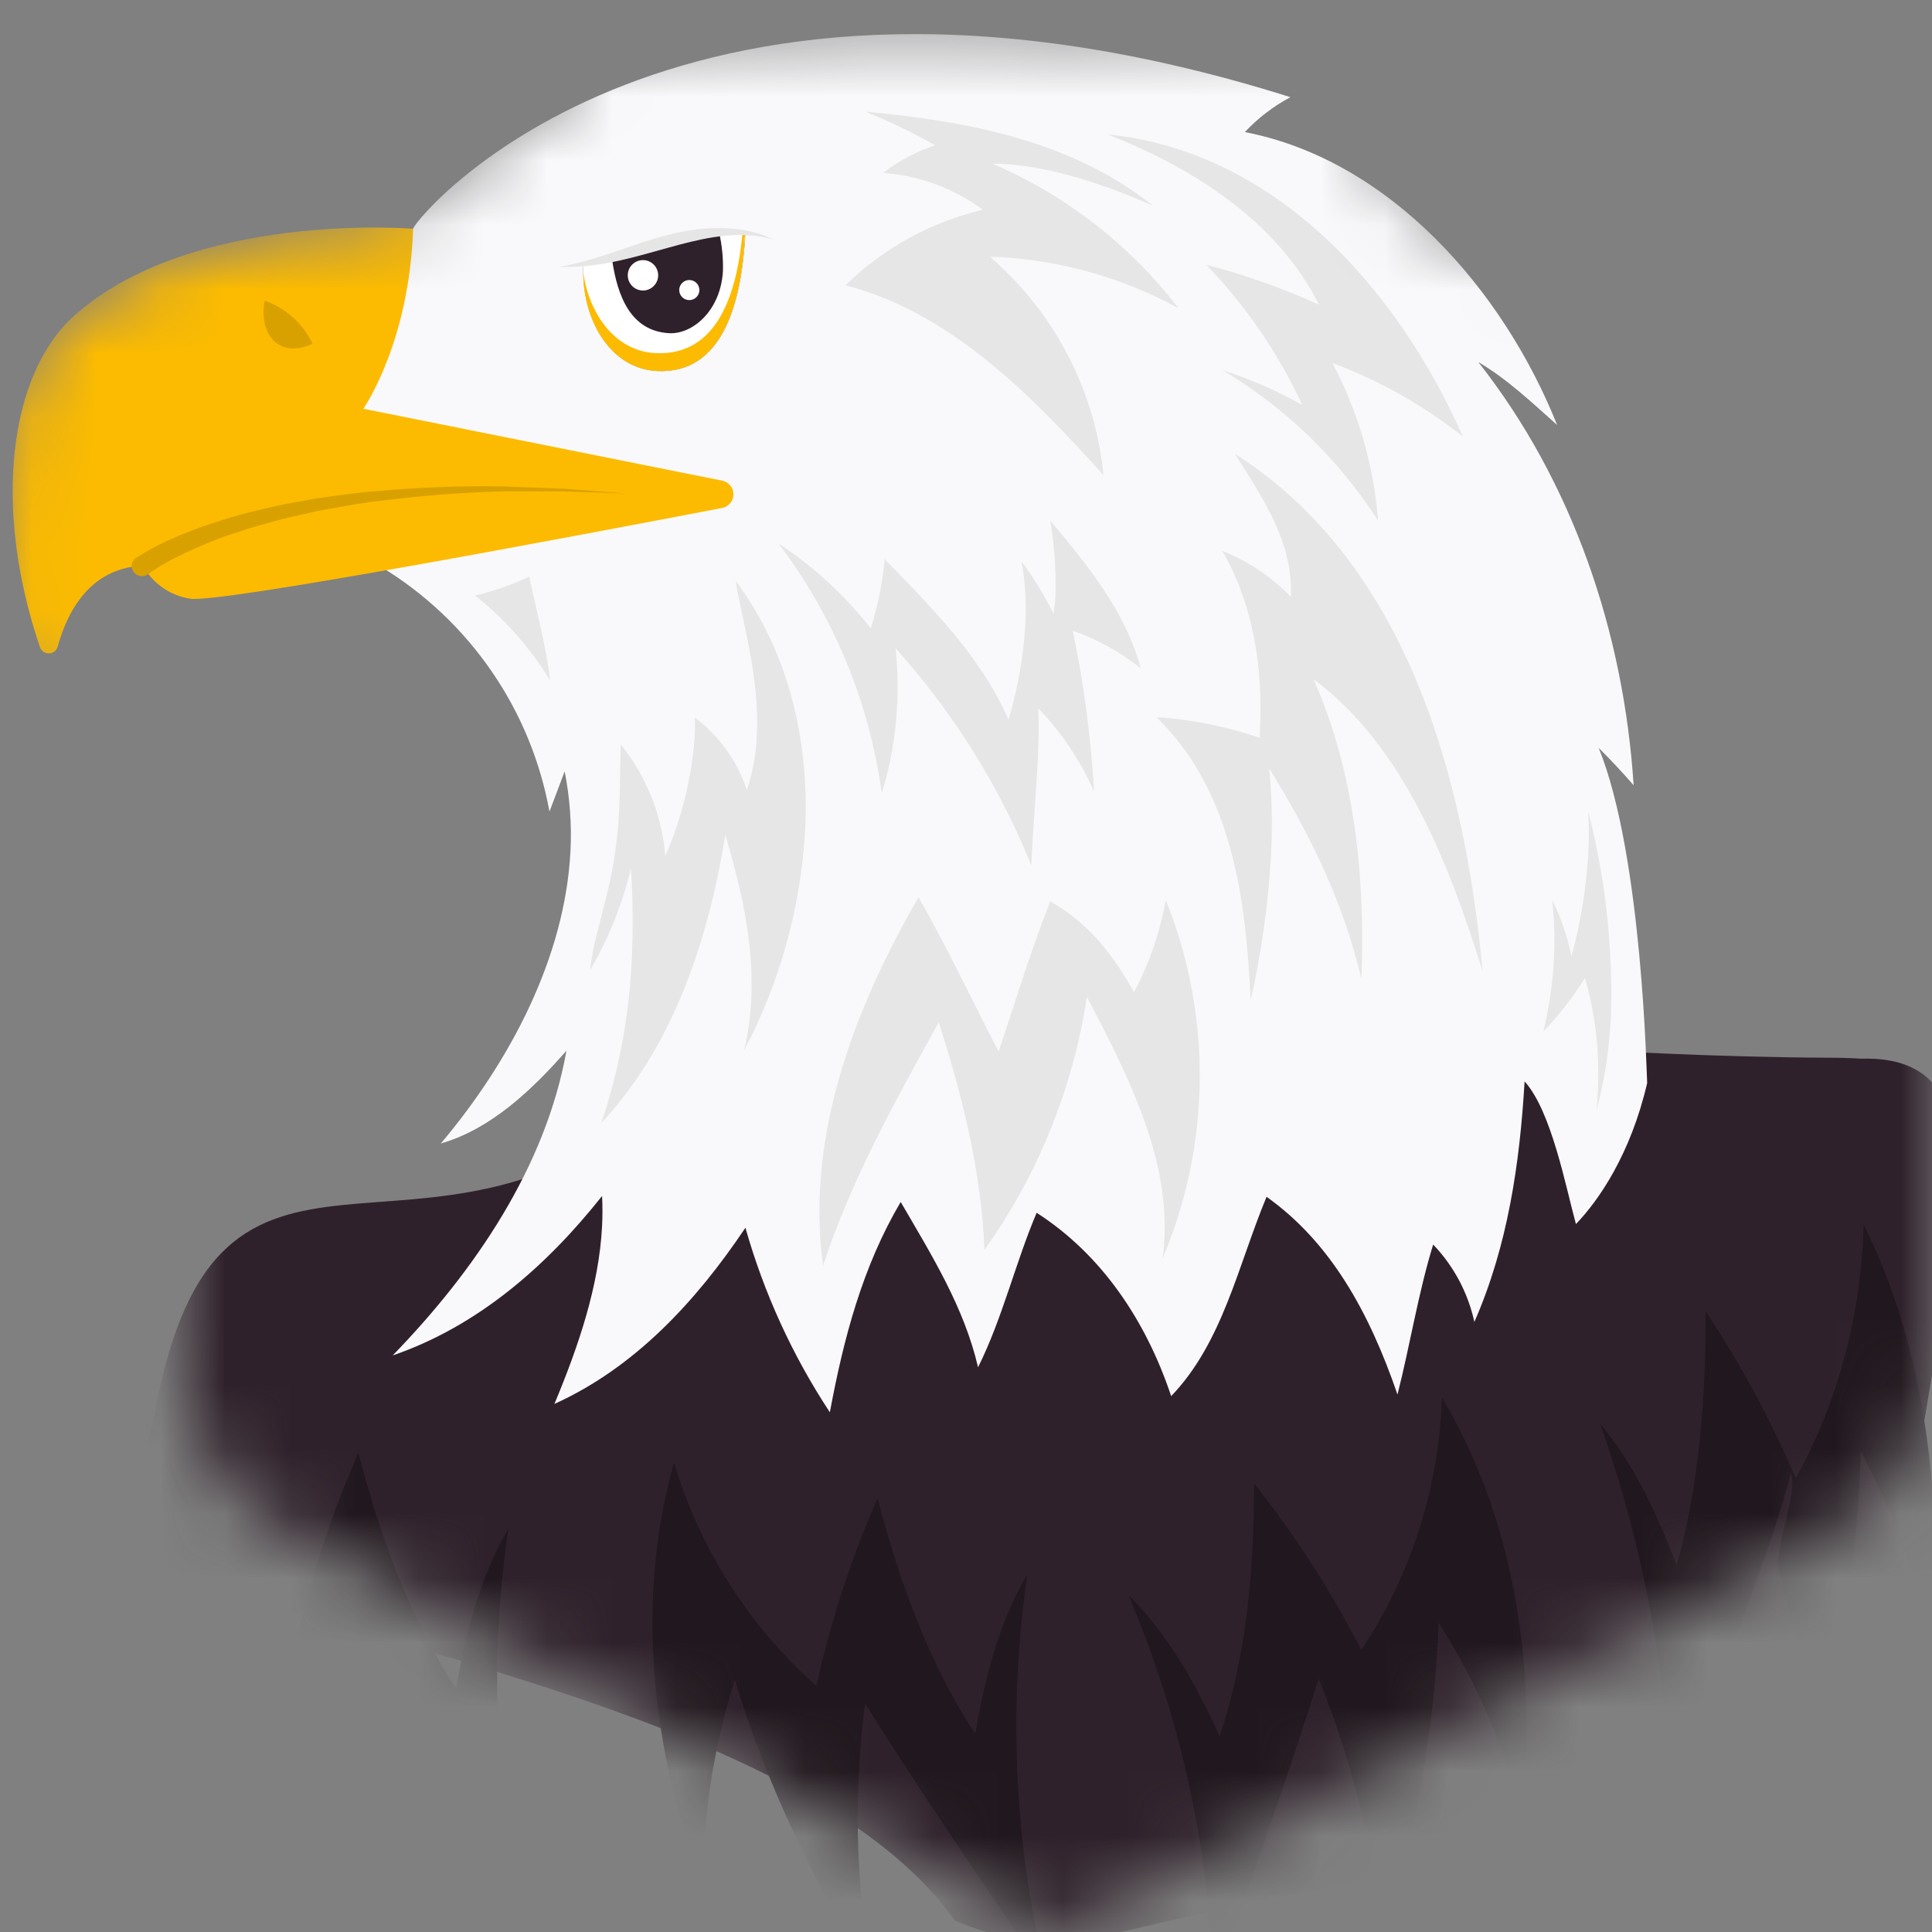 <svg width="30" height="30" viewBox="0 0 30 30" fill="none" xmlns="http://www.w3.org/2000/svg">
<rect x="0" y="0" width="30" height="30" fill="#808080" stroke="none"/>
<mask id="mask0_3706_10754" style="mask-type:luminance" maskUnits="userSpaceOnUse" x="0" y="0" width="30" height="30">
<path d="M24.325 4.224C17.057 2.488 26.391 -1.291 19.123 0.446C17.645 0.794 8.978 -0.126 8.978 1.293L6.246 3.377C3.839 3.548 0.133 4.379 0.133 6.765C0.133 8.642 -0.818 11.454 2.361 11.454C2.526 11.454 2.692 11.444 2.858 11.433V21.14C2.867 21.702 3.03 22.251 3.33 22.726C3.63 23.201 4.054 23.584 4.557 23.834L16.429 30L28.301 23.831C28.804 23.582 29.228 23.199 29.528 22.724C29.827 22.25 29.991 21.702 30 21.14V1.679C30 0.265 25.803 4.572 24.325 4.224Z" fill="white"/>
</mask>
<g mask="url(#mask0_3706_10754)">
<path d="M28.9 16.439C28.732 16.429 28.559 16.424 28.38 16.424C21.651 16.398 15.09 14.979 8.919 17.988C5.34 19.735 2.557 16.551 2.149 24.354C6.877 25.774 12.803 26.971 14.831 29.826C17.101 30.745 17.083 29.505 24.651 28.784C31.934 22.269 29.008 28.393 29.593 23.963C30.178 19.533 31.34 16.372 28.9 16.439Z" fill="#2F212B"/>
<path d="M24.824 11.613C25.012 11.8 25.194 11.993 25.367 12.194C25.213 9.816 24.42 7.484 22.955 5.622C23.401 5.883 23.792 6.255 24.179 6.599C23.336 4.491 21.578 2.486 19.33 2.051C19.535 1.832 19.774 1.649 20.038 1.509C10.56 -1.482 6.503 3.308 6.414 3.552L5.875 4.073C5.041 4.584 4.411 5.478 4.363 6.409C4.278 8.03 5.923 8.806 5.923 8.806C6.601 9.218 7.184 9.77 7.634 10.424C8.084 11.078 8.39 11.82 8.532 12.602C8.613 12.395 8.688 12.186 8.768 11.978C8.849 12.387 8.88 12.806 8.858 13.223C8.772 14.857 7.931 16.469 6.845 17.756C7.612 17.536 8.249 16.939 8.796 16.315C8.473 18.119 7.374 19.732 6.098 21.047C7.416 20.595 8.484 19.663 9.349 18.571C9.357 18.727 9.357 18.883 9.349 19.039C9.301 19.968 8.986 20.896 8.609 21.8C9.859 21.235 10.81 20.206 11.575 19.064C11.863 20.081 12.305 21.048 12.886 21.93C13.1 20.78 13.393 19.668 13.986 18.664C14.467 19.491 14.972 20.3 15.187 21.231C15.568 20.467 15.767 19.608 16.097 18.832C17.111 19.483 17.797 20.514 18.186 21.679C18.987 20.844 19.218 19.666 19.667 18.584C20.652 19.283 21.258 20.363 21.7 21.654C21.897 20.881 22.019 20.091 22.254 19.325C22.574 19.659 22.795 20.075 22.894 20.527C23.414 19.34 23.598 18.071 23.674 16.792C24.09 17.252 24.311 18.422 24.471 19.007C24.827 18.638 25.321 17.92 25.577 16.818C25.57 16.763 25.507 13.287 24.824 11.613Z" fill="#F9F9FB"/>
<path d="M11.572 3.583C11.572 3.603 11.572 3.622 11.572 3.643C11.517 4.677 11.235 5.815 10.198 5.761C9.457 5.722 9.019 4.917 9.06 4.112V4.098C9.652 4.098 10.149 3.728 10.739 3.633C11.022 3.587 11.3 3.625 11.572 3.583Z" fill="#2F212B"/>
<path d="M11.572 3.583V3.642C11.517 4.677 11.235 5.815 10.198 5.761C9.457 5.722 9.019 4.917 9.06 4.112V4.096C9.21 4.094 9.36 4.073 9.504 4.031C9.916 3.922 10.304 3.703 10.739 3.633C10.88 3.613 11.023 3.604 11.165 3.606C11.301 3.608 11.437 3.601 11.572 3.583Z" fill="white"/>
<path d="M11.532 3.587C11.448 4.556 11.142 5.532 10.174 5.483C9.557 5.45 9.152 4.887 9.057 4.234C9.057 4.997 9.492 5.724 10.196 5.761C11.236 5.815 11.515 4.677 11.569 3.642V3.583L11.532 3.587Z" fill="#FCBB00"/>
<path d="M6.415 3.552C6.415 3.552 2.964 3.268 1.141 4.913C0.154 5.805 -0.126 7.854 0.62 10.048C0.63 10.077 0.649 10.103 0.675 10.12C0.7 10.138 0.73 10.147 0.761 10.146C0.792 10.145 0.822 10.134 0.846 10.115C0.87 10.096 0.888 10.07 0.896 10.04C1.035 9.532 1.379 8.816 2.219 8.786C2.294 8.921 2.399 9.037 2.526 9.125C2.652 9.214 2.797 9.272 2.95 9.296C3.375 9.376 8.855 8.34 11.216 7.887C11.264 7.877 11.309 7.851 11.34 7.812C11.372 7.774 11.389 7.725 11.389 7.676C11.389 7.626 11.372 7.577 11.34 7.539C11.309 7.5 11.264 7.474 11.216 7.464L5.642 6.347C5.642 6.347 6.356 5.33 6.415 3.552Z" fill="#FCBB00"/>
<path d="M11.226 4.203C11.193 4.828 10.751 5.192 10.393 5.174C9.796 5.142 9.589 4.606 9.505 4.035C9.917 3.926 10.305 3.707 10.741 3.636C10.881 3.617 11.024 3.608 11.166 3.61C11.211 3.804 11.231 4.004 11.226 4.203Z" fill="#2F212B"/>
<path d="M9.984 4.511C10.114 4.511 10.22 4.405 10.22 4.275C10.22 4.145 10.114 4.039 9.984 4.039C9.854 4.039 9.748 4.145 9.748 4.275C9.748 4.405 9.854 4.511 9.984 4.511Z" fill="white"/>
<path d="M10.703 4.66C10.79 4.66 10.86 4.59 10.86 4.504C10.86 4.418 10.79 4.348 10.703 4.348C10.617 4.348 10.547 4.418 10.547 4.504C10.547 4.59 10.617 4.66 10.703 4.66Z" fill="white"/>
<path d="M4.853 5.336C4.752 5.387 4.639 5.413 4.526 5.41C4.224 5.394 4.078 5.113 4.094 4.808C4.096 4.761 4.101 4.714 4.111 4.668C4.437 4.784 4.704 5.024 4.853 5.336Z" fill="#D9A100"/>
<path d="M18.982 5.747C19.958 6.328 20.785 7.128 21.399 8.085C21.332 7.229 21.091 6.395 20.69 5.636C21.42 5.91 22.103 6.295 22.715 6.778C21.69 4.456 19.784 2.348 17.199 2.087C18.535 2.609 19.843 3.449 20.481 4.732C19.916 4.475 19.331 4.267 18.731 4.111C19.345 4.749 19.849 5.485 20.222 6.288C19.827 6.067 19.412 5.886 18.982 5.747Z" fill="#E6E6E6"/>
<path d="M20.044 9.269C20.087 8.441 19.616 7.739 19.174 7.046C21.836 8.74 22.74 12.048 23.022 15.081C22.502 13.426 21.809 11.599 20.397 10.547C21.036 11.995 21.201 13.608 21.14 15.202C20.867 14.029 20.341 12.949 19.709 11.933C19.752 12.385 19.761 12.84 19.735 13.293C19.693 14.046 19.587 14.794 19.421 15.529C19.345 13.958 19.137 12.287 17.964 11.143H18.067C18.576 11.188 19.079 11.293 19.564 11.457C19.564 11.426 19.564 11.396 19.564 11.365C19.614 10.389 19.469 9.401 18.98 8.555C19.381 8.713 19.744 8.957 20.044 9.269Z" fill="#E6E6E6"/>
<path d="M7.376 9.247C7.666 9.179 7.948 9.081 8.217 8.954C8.333 9.494 8.478 10.027 8.543 10.568C8.236 10.061 7.841 9.613 7.376 9.247Z" fill="#E6E6E6"/>
<path d="M17.61 15.408C17.846 14.958 18.012 14.475 18.102 13.975C18.822 15.764 18.805 17.766 18.053 19.542C18.067 19.442 18.076 19.343 18.081 19.242C18.149 17.928 17.497 16.664 16.877 15.479C16.662 16.897 16.117 18.243 15.286 19.41C15.241 18.208 14.947 17.029 14.577 15.874C13.898 17.104 13.212 18.329 12.781 19.653C12.727 19.26 12.711 18.864 12.733 18.468C12.815 16.881 13.46 15.323 14.262 13.932C14.709 14.713 15.092 15.529 15.507 16.33C15.767 15.549 16.005 14.767 16.307 13.998C16.895 14.317 17.298 14.846 17.61 15.408Z" fill="#E6E6E6"/>
<path d="M24.611 15.185C24.783 15.785 24.849 16.411 24.806 17.034C24.806 17.101 24.797 17.164 24.792 17.238C24.917 16.767 24.991 16.285 25.013 15.799C25.049 14.722 24.931 13.646 24.662 12.602C24.675 12.823 24.675 13.045 24.662 13.266C24.63 13.801 24.543 14.331 24.402 14.849C24.34 14.546 24.239 14.252 24.103 13.975C24.136 14.281 24.145 14.589 24.129 14.897C24.108 15.275 24.054 15.65 23.965 16.017C24.21 15.764 24.426 15.485 24.611 15.185Z" fill="#E6E6E6"/>
<path d="M13.521 9.756C13.118 9.243 12.635 8.798 12.09 8.44C12.947 9.573 13.499 10.907 13.692 12.315C13.827 11.878 13.907 11.425 13.93 10.968C13.946 10.668 13.938 10.367 13.907 10.068C14.8 11.06 15.513 12.201 16.015 13.438L16.027 13.178C16.049 12.75 16.088 12.32 16.11 11.894C16.126 11.593 16.134 11.295 16.122 10.998C16.483 11.374 16.776 11.81 16.987 12.288C16.941 11.449 16.831 10.616 16.658 9.794C17.04 9.927 17.396 10.124 17.712 10.376C17.478 9.497 16.887 8.773 16.308 8.082C16.372 8.46 16.399 8.844 16.39 9.227C16.385 9.329 16.375 9.429 16.359 9.53C16.218 9.245 16.052 8.974 15.863 8.719C15.921 9.047 15.94 9.38 15.92 9.712C15.89 10.208 15.802 10.7 15.66 11.176C15.236 10.197 14.466 9.434 13.735 8.68C13.735 8.693 13.735 8.707 13.735 8.722C13.699 9.073 13.627 9.42 13.521 9.756Z" fill="#E6E6E6"/>
<path d="M11.598 12.267C11.688 11.996 11.739 11.714 11.752 11.429C11.8 10.504 11.512 9.605 11.424 9.02C12.258 10.14 12.572 11.524 12.501 12.913C12.431 14.101 12.108 15.261 11.553 16.314C11.614 16.057 11.652 15.795 11.665 15.532C11.71 14.665 11.511 13.799 11.263 12.964C11.002 14.579 10.456 16.246 9.339 17.435C9.612 16.622 9.77 15.773 9.809 14.915C9.833 14.438 9.829 13.959 9.797 13.482C9.665 14.039 9.451 14.572 9.162 15.065C9.249 14.308 9.552 13.792 9.612 12.612C9.63 12.26 9.63 11.909 9.637 11.557C10.038 12.053 10.28 12.659 10.331 13.295C10.586 12.706 10.74 12.077 10.787 11.437C10.792 11.338 10.792 11.239 10.787 11.14C11.165 11.424 11.448 11.817 11.598 12.267Z" fill="#E6E6E6"/>
<path d="M14.522 2.256C14.173 2.059 13.811 1.885 13.44 1.734C15.031 1.882 16.638 2.186 17.905 3.195C17.152 2.864 16.344 2.588 15.543 2.543H15.413C16.551 3.031 17.545 3.803 18.299 4.786C17.441 4.317 16.489 4.046 15.513 3.991H15.374C16.375 4.85 17.006 6.064 17.135 7.378C16.026 6.149 14.769 4.855 13.128 4.43C13.719 3.852 14.457 3.446 15.262 3.257C14.81 2.923 14.272 2.725 13.712 2.685C13.956 2.498 14.23 2.352 14.522 2.256Z" fill="#E6E6E6"/>
<path d="M2.122 8.659C2.264 8.565 2.413 8.482 2.568 8.411L2.793 8.311L3.022 8.221C3.175 8.164 3.33 8.114 3.485 8.065C3.64 8.015 3.797 7.972 3.956 7.934C4.114 7.897 4.27 7.858 4.429 7.828L4.906 7.74C5.226 7.697 5.545 7.647 5.866 7.624C6.507 7.567 7.151 7.543 7.794 7.553L8.756 7.589L9.715 7.662L8.755 7.63H7.794C7.155 7.648 6.518 7.698 5.885 7.779C5.567 7.815 5.255 7.877 4.942 7.932L4.477 8.037C4.322 8.074 4.17 8.121 4.017 8.161C3.863 8.202 3.716 8.258 3.565 8.304C3.415 8.351 3.269 8.414 3.125 8.475L2.909 8.57L2.699 8.673C2.564 8.742 2.434 8.821 2.309 8.908C2.293 8.922 2.273 8.933 2.253 8.94C2.232 8.946 2.21 8.948 2.188 8.946C2.167 8.944 2.146 8.937 2.127 8.927C2.108 8.916 2.091 8.901 2.078 8.884C2.065 8.867 2.056 8.847 2.05 8.826C2.045 8.804 2.045 8.782 2.048 8.761C2.052 8.739 2.06 8.719 2.072 8.701C2.084 8.682 2.1 8.667 2.118 8.655L2.122 8.659Z" fill="#D9A100"/>
<path d="M12.019 3.72C11.792 3.614 11.546 3.554 11.296 3.545C10.308 3.493 9.55 4.01 8.671 4.143C9.756 4.191 10.67 3.603 11.609 3.652C11.748 3.659 11.885 3.682 12.019 3.72Z" fill="#E6E6E6"/>
<path d="M4.608 25.478C3.564 24.549 2.798 23.347 2.397 22.007C2.217 22.653 2.109 23.316 2.074 23.986C1.994 25.549 2.297 27.13 2.855 28.633C2.855 28.426 2.855 28.22 2.868 28.014C2.915 27.12 3.077 26.235 3.349 25.381C3.841 27.024 4.611 28.577 5.495 30.072C5.29 28.99 5.216 27.888 5.277 26.788C5.295 26.441 5.326 26.093 5.369 25.746C6.272 27.188 7.238 28.589 8.19 30C7.809 28.451 7.658 26.854 7.741 25.261C7.769 24.753 7.819 24.247 7.892 23.741C7.45 24.494 7.228 25.363 7.083 26.223C6.351 25.112 5.896 23.828 5.565 22.562C5.151 23.5 4.831 24.477 4.608 25.478Z" fill="#21171E"/>
<path d="M12.677 26.18C11.633 25.252 10.867 24.05 10.466 22.71C10.286 23.356 10.178 24.02 10.144 24.689C10.063 26.253 10.366 27.833 10.916 29.336C10.916 29.13 10.916 28.924 10.931 28.717C10.977 27.822 11.139 26.937 11.412 26.084C11.903 27.728 12.674 29.281 13.558 30.774C13.353 29.693 13.279 28.591 13.339 27.492C13.358 27.143 13.389 26.796 13.432 26.45C14.334 27.891 15.301 29.293 16.252 30.704C15.871 29.153 15.72 27.555 15.803 25.961C15.83 25.454 15.88 24.946 15.954 24.442C15.511 25.195 15.289 26.063 15.145 26.924C14.412 25.811 13.957 24.529 13.627 23.262C13.215 24.201 12.897 25.178 12.677 26.18Z" fill="#21171E"/>
<path d="M21.138 25.621C21.911 24.456 22.345 23.098 22.391 21.699C22.73 22.275 23.004 22.887 23.208 23.523C23.686 25.016 23.796 26.62 23.646 28.214C23.595 28.014 23.538 27.823 23.476 27.619C23.202 26.766 22.82 25.952 22.339 25.196C22.283 26.911 21.934 28.61 21.459 30.277C21.382 29.179 21.171 28.095 20.833 27.047C20.726 26.715 20.608 26.387 20.477 26.064C20.152 27.106 19.632 28.614 18.836 30.899C18.808 29.303 18.545 27.721 18.056 26.202C17.901 25.719 17.723 25.24 17.523 24.769C18.143 25.384 18.579 26.167 18.938 26.96C19.362 25.699 19.475 24.341 19.471 23.032C20.111 23.838 20.669 24.705 21.138 25.621Z" fill="#21171E"/>
<path d="M27.885 22.952C28.536 21.781 28.901 20.417 28.939 19.012C29.225 19.593 29.455 20.21 29.626 20.852C30.028 22.352 30.12 23.962 29.995 25.564C29.952 25.363 29.904 25.164 29.851 24.967C29.621 24.11 29.3 23.292 28.894 22.534C28.847 24.256 28.554 25.963 28.154 27.638C28.089 26.535 27.912 25.446 27.627 24.394C27.537 24.061 27.919 23.199 27.81 22.873C27.385 24.505 26.419 26.648 25.949 28.263C25.925 26.66 25.703 25.07 25.292 23.544C25.162 23.059 25.012 22.579 24.845 22.105C25.366 22.723 25.732 23.509 26.035 24.308C26.391 23.039 26.488 21.676 26.484 20.36C27.021 21.167 27.49 22.035 27.885 22.952Z" fill="#21171E"/>
</g>
</svg>

